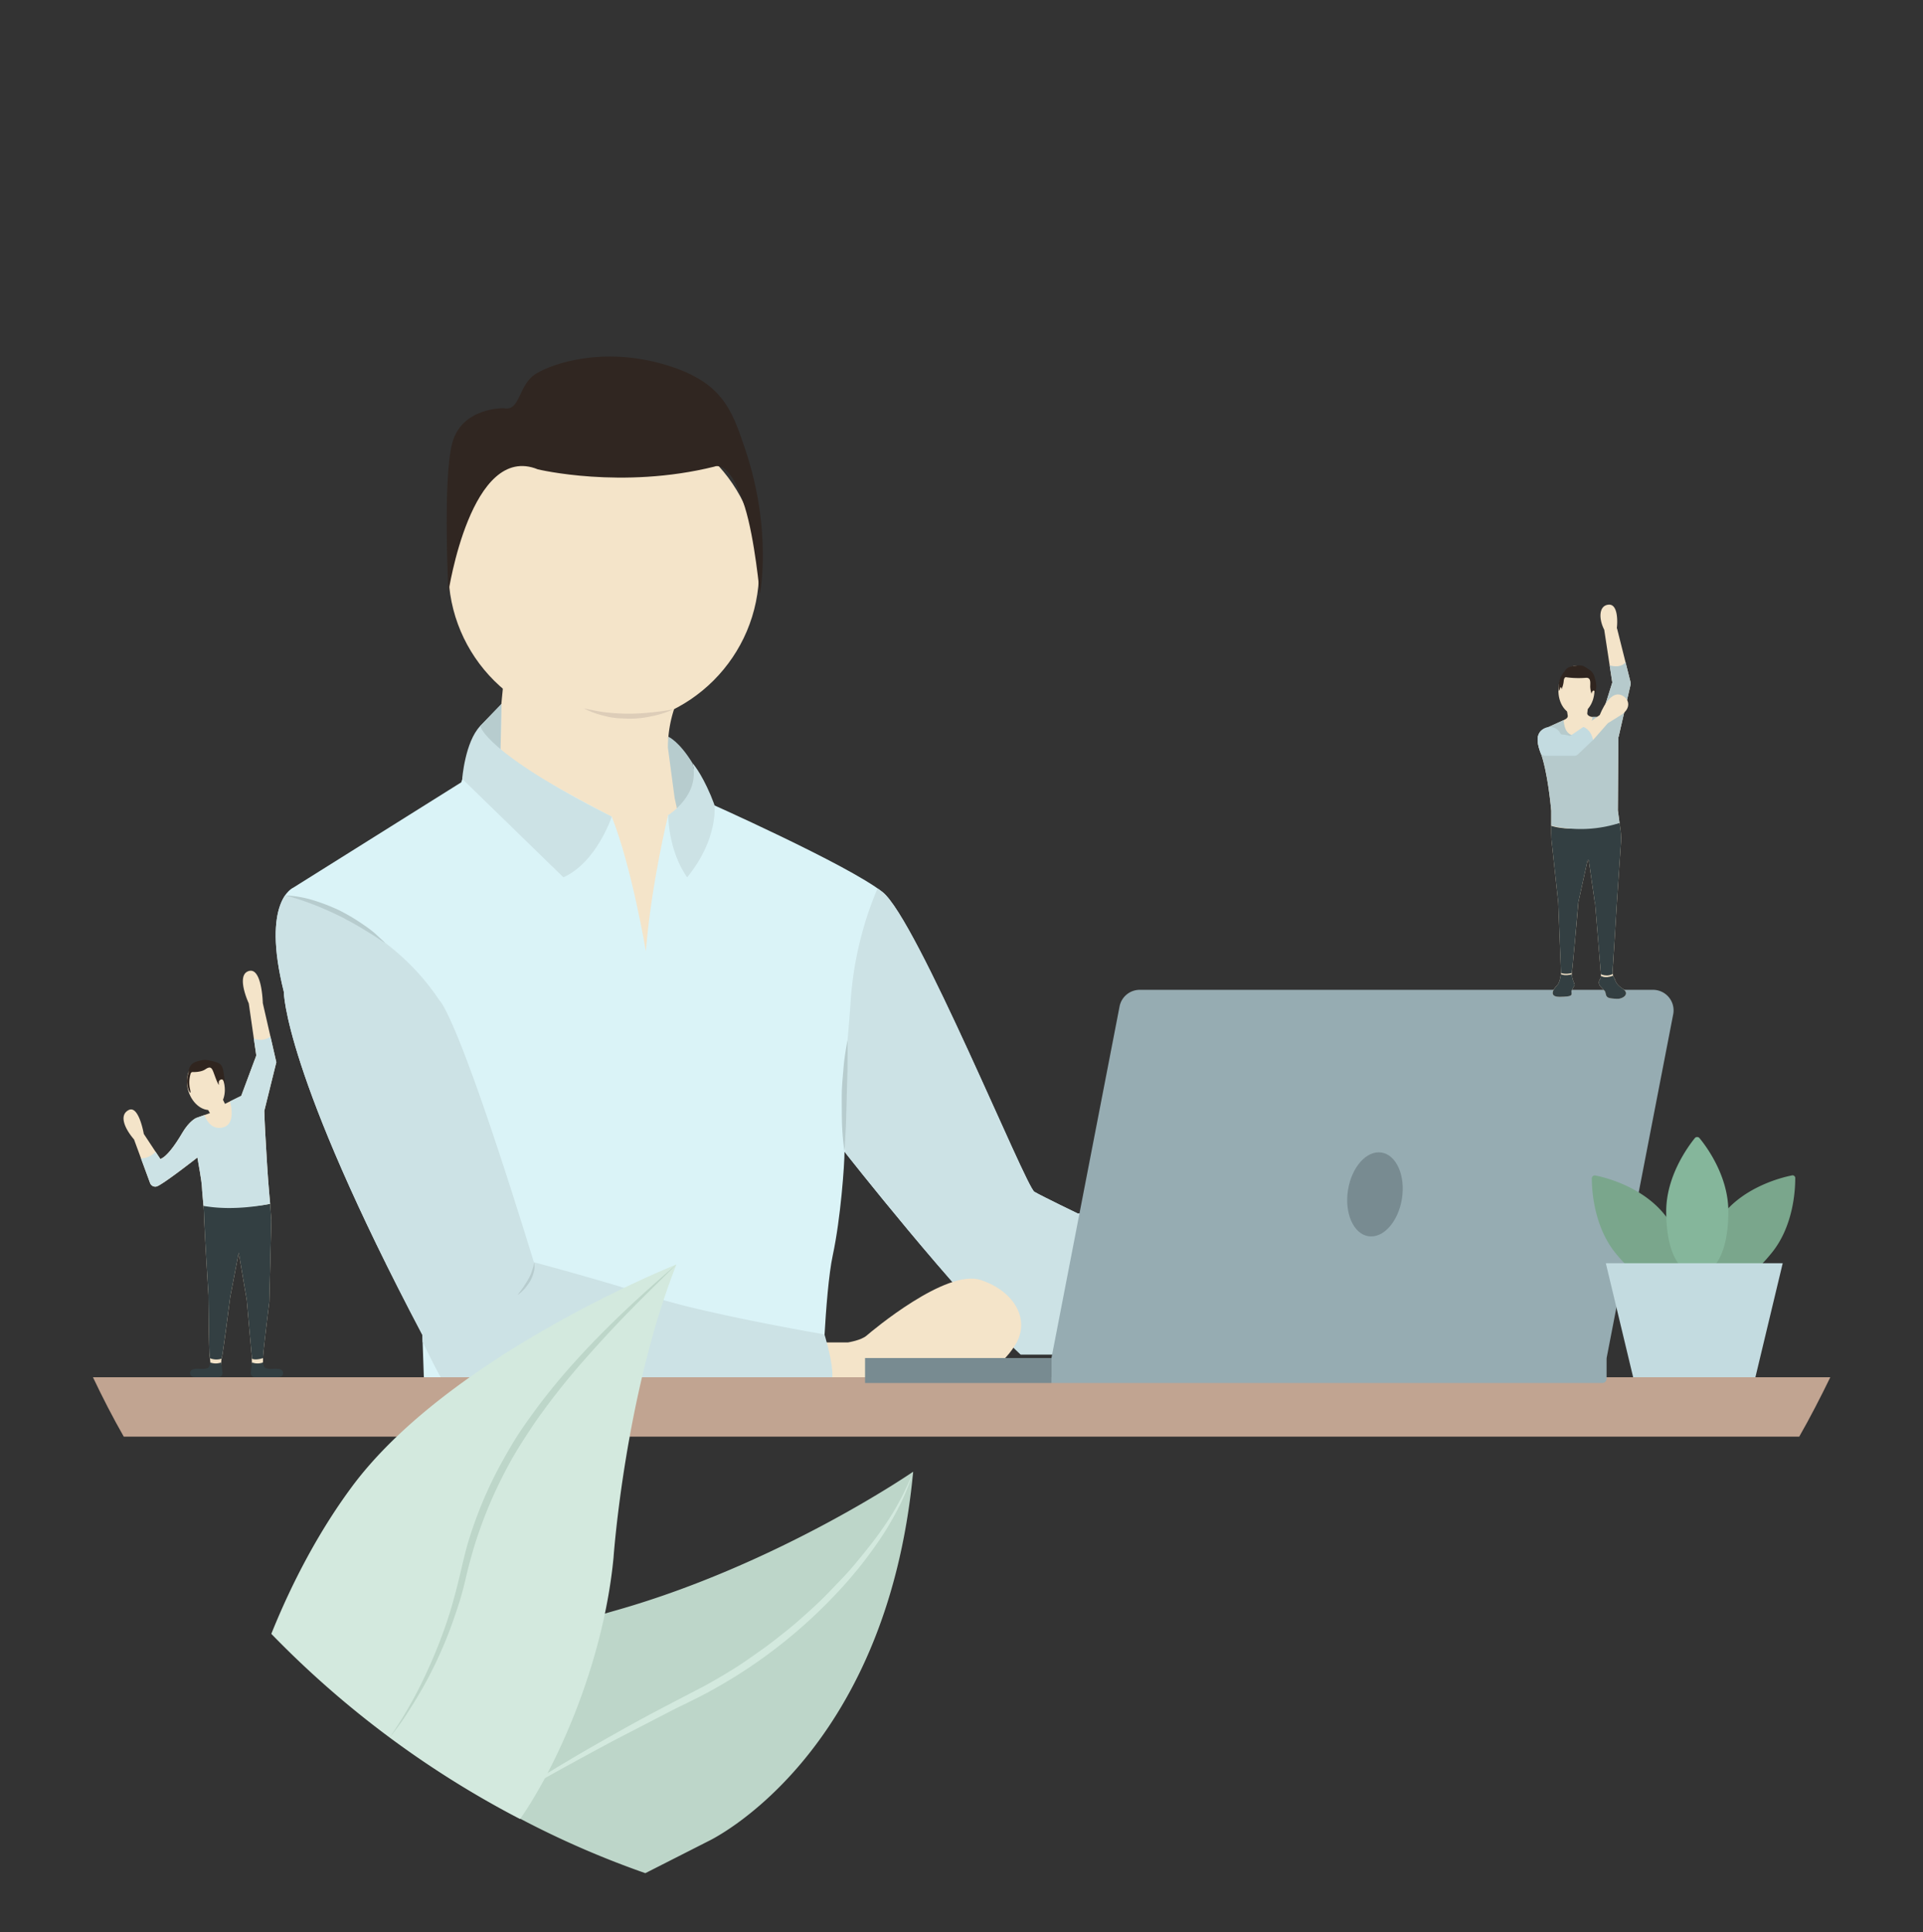 <svg xmlns="http://www.w3.org/2000/svg" xmlns:xlink="http://www.w3.org/1999/xlink" viewBox="0 0 767.6 771.1"><rect x="0" y="0" width="767.6" height="771.1" fill="#333333" stroke="none"/><defs><clipPath id="clip-path"><path d="M266.7,325.3s-6.7,27.1-8.9,54.3c0,0-5.5-33.2-13.6-53.7h0s-37.3-19-44.4-26.6l.4-18.4-8.5,8.8-7.6,22.5-67,42s-12.9,5.2-3.8,41.6c0,0-.2,31.7,55.3,136.9l.8,23.1H328.1s1.1-39.9,4.3-54.8,4.7-36.3,4.7-41.4c0,0,44.5,56.7,70.3,80.9h45V485.4l-22.3-1.2s-13.7-6.6-17.2-8.6S366,366.9,352.3,356s-71.1-36.4-71.1-36.4Z" fill="#daf3f7"/></clipPath><clipPath id="clip-path-2"><path d="M100.6,544.1c-.1-.8-.1-2.8-.1-2.8l-2-22.5-3.2-18.9-3.4,17.7s-2.9,22.6-3.3,24a7,7,0,0,0-.2,3.1c0,1.2-2,.8-2.3,1.1a.8.8,0,0,1-.8.1,4.6,4.6,0,0,1-1.3-.2,25.1,25.1,0,0,0-.3-4.4c-.3-1.4-.5-24.5-.5-24.5s-1.6-26.1-1.7-30.5-.4-6-.8-11.1a39.2,39.2,0,0,0-.4-4.3l-.5-3.2-1-5.8s-14.4,11.3-16.4,11.6a2.2,2.2,0,0,1-2.5-1.4l-6.4-17.4c-3.3-3.8-6.3-9.5-2.2-11.7s6.1,9.5,6.1,9.5l6.6,10c2.4-.8,5.7-5.2,8.7-10.3s5.7-6.1,5.7-6.1l5.4-1.9-1.7-3,6-4.2,1.7,3.5,6.5-3.2,6-16.1-3-20.8s-5.3-11.3,0-12.9,5.6,12.8,5.6,12.8l5.4,23.6-4.8,19.4s.1,4.4.6,12.7c.8,14.2,1.1,17.1,1.5,21.8.3,2.7.7,9.2.7,9.2l-.8,32.5s-2.5,20.1-2.5,22.2c0,0,0,1.8-.1,2.7" fill="#f4e4c9"/></clipPath><clipPath id="clip-path-3"><path d="M616.4,290.9s-4.6,1.2-1.6,9,4.3,22.5,4.4,23.6v8.9s.1,2.6.1,2.7l2.7,25.1h0l1.1,28.1v.2c-.1.6-.4,3.7-1.7,4.9s-3.4,4.5,1.3,4.4,4.8-.5,4.6-1.8a1.1,1.1,0,0,1,.3-1.1l.4-.8c.4-.9.8-.6.3-1.9a10.3,10.3,0,0,1-.9-3.7c.2-.8,2.5-26.4,2.6-28.1v-.2l3.7-16.8c.1-.3.5-.3.5,0l2.4,16.8h.1l2.3,28.3h0v1.3a1.6,1.6,0,0,1-.3.9,2.3,2.3,0,0,0,.3,3.1c1.7,1.9,1.7,1.4,2,3s1.6,1.6,4.2,1.8,5.6-2,2.6-4-2.8-3.1-3.4-4.2a5.1,5.1,0,0,1-.7-2.9c.1-.7,1.7-27.1,1.7-27.1l1.7-25.2a33.9,33.9,0,0,0-.2-3.7l-1.1-8.1v-.2l.2-28.9a.4.4,0,0,1,.1-.3l4.8-20.9v-.7l-5.4-21.5a.6.6,0,0,1-.1-.4c.2-1.5.7-9.4-3.2-9.2s-4.2,5.3-1.9,9.9a.6.6,0,0,1,.1.4l3.1,20.3a.8.8,0,0,1,0,.7l-3.9,12.4a1.5,1.5,0,0,1-1.5,1.1h-2.4c-.8,0-2.3-.6-2.1-1.6l.2-1.7-8.4.3.4,2.5c.1,1.1-1.2,1.5-1.7,1.8Z" fill="#f4e4c9"/></clipPath></defs><g id="Ebene_1" data-name="Ebene 1"><path d="M266.8,294s4.2,1.7,9.6,10.5c0,0,3.9,15-.8,25.1s-5.3-6.3-5.3-6.3l-3.5-10.8-2-12.2,2-6.3" fill="#b7ccce"/><circle cx="241" cy="227.7" r="62" fill="#f4e4c9"/><path d="M202.1,260.7l-3.5,35.8,3.5,16.6,34.3,27.8,24.2,58.8,13.7-58.8-5-22.4-2.7-20.2a49.9,49.9,0,0,1,2.6-15.7C271.9,275.5,202.1,260.7,202.1,260.7Z" fill="#f4e4c9"/><path d="M268.9,283a36.9,36.9,0,0,1-8.7,2.8,40.5,40.5,0,0,1-9.2,1l-4.6-.2-2.3-.3-1.2-.2-1.1-.3a34.8,34.8,0,0,1-8.7-3.1c3.1.6,6,1.3,9,1.6a79.5,79.5,0,0,0,17.8,0C262.9,284,265.9,283.6,268.9,283Z" fill="#ddcdb8"/><path d="M266.7,325.3s-6.7,27.1-8.9,54.3c0,0-5.5-33.2-13.6-53.7h0s-37.3-19-44.4-26.6l.4-18.4-8.5,8.8-7.6,22.5-67,42s-12.9,5.2-3.8,41.6c0,0-.2,31.7,55.3,136.9l.8,23.1H328.1s1.1-39.9,4.3-54.8,4.7-36.3,4.7-41.4c0,0,44.5,56.7,70.3,80.9h45V485.4l-22.3-1.2s-13.7-6.6-17.2-8.6S366,366.9,352.3,356s-71.1-36.4-71.1-36.4Z" fill="#daf3f7"/><g clip-path="url(#clip-path)"><path d="M110,356.5s41.4,6.5,65.4,42.7c0,0,3.1,2.1,13.9,31.9s23.8,72.6,23.8,72.6,26.8,7.1,47.8,13.9,68.2,14.9,68.2,14.9,5.7,14,1.6,23.3H187a11.5,11.5,0,0,1-10.5-5.3c-4.1-6.1-22.8-47-22.8-47l-16.6-14.1-16.9-43L110,401.3l-2.4-21.1Z" fill="#cce2e5"/><path d="M351.8,351.1a138.8,138.8,0,0,0-12.2,47.8c-1.7,26.4-5.8,49.5-.4,69.8l61,71.9,15.6,8.5,34.3-2.4,10.2-3-3.4-28.2.3-28.4-2.4-9.2-21-11.9-23.4-10.5-7.8-37.2L367,361.5Z" fill="#cce2e5"/><path d="M192.1,287.8s-3.1,5.1,8,11.8l3-2.2-.2-7.7-.5-6.1-.9-2.7-1.3-.9-3.4.9h-3.9Z" fill="#b7ccce"/></g><path d="M244.2,325.9s-6,18.2-19.3,24.2l-40.4-39.3s1.1-14.7,7.2-21.1h0s1.5,10.4,52.5,36.2" fill="#cce2e5"/><path d="M276.4,304.5s3.3,3.5,7.3,12.9c1.2,2.9,1.5,3.9,1.5,3.9s1.7,13.3-10.9,28.8c0,0-7-8.8-7.6-24.8,0,0,13.1-8.1,9.7-20.8" fill="#cce2e5"/><path d="M337.1,459.6a104,104,0,0,1-1-11.1c-.1-3.8-.1-7.5-.1-11.2s.4-7.4.7-11.1.9-7.4,1.6-11.1c.1,3.7,0,7.5,0,11.2l-.3,11.1-.3,11.1Z" fill="#b7ccce"/><path d="M328.9,535.7h9.6s5.2-.8,7.4-2.7,31.8-26.8,45.6-22.2,19.9,16.2,13.7,26-13.5,11.8-19.1,11.5-52.9,5.2-54.1,5.5S328.9,535.7,328.9,535.7Z" fill="#f4e4c9"/><path d="M213.1,503.7a7,7,0,0,1,0,3.8,14.2,14.2,0,0,1-1.4,3.6,26.2,26.2,0,0,1-2.3,3.2l-1.3,1.3a15.8,15.8,0,0,1-1.5,1.2l2.2-3c.7-1.1,1.4-2.1,2-3.2a16.6,16.6,0,0,0,1.5-3.3l.6-1.8A11,11,0,0,0,213.1,503.7Z" fill="#b7ccce"/><path d="M201.2,162.9s-16.9-.5-20.7,14-1.5,59.4-1.5,59.4,9-59.9,35.7-49c0,0,33.5,8.1,70.5-1.1,0,0,6.1-3.2,12.1,16.1,4,12.7,6,34.8,6,34.8s5.2-25.3-6-58.3c-5.3-15.7-9.2-26.9-33-33.6s-43.1-.4-50.3,3.9S207.8,164.3,201.2,162.9Z" fill="#302621"/><path d="M329.1,532.5s2.7,8.7,3.1,14.5-1.5,8.8-1.5,8.8h-4.5l2.9-23.3" fill="#cce2e5"/><path d="M730.6,549.6H37.1c3.8,8,7.9,16,12.3,23.7H718.2C722.6,565.6,726.7,557.6,730.6,549.6Z" fill="#c1a491"/><rect x="345.4" y="541.8" width="74.4" height="9.97" transform="translate(765.1 1093.7) rotate(-180)" fill="#788b91"/><path d="M113.8,357.3a46.1,46.1,0,0,1,11.1,1.9,80.1,80.1,0,0,1,10.6,4.1,80.2,80.2,0,0,1,9.7,5.8,48.3,48.3,0,0,1,4.5,3.4l4.1,3.8c-1.6-.9-3.1-2-4.7-3l-4.7-2.9L142,369l-2.5-1.4-1.2-.6-1.2-.7-2.5-1.2c-3.3-1.6-6.7-3.1-10.2-4.4A100.5,100.5,0,0,0,113.8,357.3Z" fill="#b7ccce"/><path d="M421.4,541.8H641.3a0,0,0,0,1,0,0v10a0,0,0,0,1,0,0H419.7a0,0,0,0,1,0,0v-8.3A1.7,1.7,0,0,1,421.4,541.8Z" transform="translate(1061 1093.7) rotate(-180)" fill="#96acb2"/><path d="M419.7,542H641.3l26.6-137.3a8.2,8.2,0,0,0-8.1-9.7H454.9a8.2,8.2,0,0,0-8,6.6Z" fill="#96acb2"/><ellipse cx="549.3" cy="477.1" rx="16.9" ry="10.9" transform="translate(-7.5 945.5) rotate(-81.1)" fill="#788b91"/><path d="M644.9,500.1c10.6,13,20.2,16,25.5,11.6s4.3-14.3-6.2-27.3c-8.8-10.7-22.8-14.4-27.3-15.3a1.2,1.2,0,0,0-1.5,1.2C635.4,474.9,636.2,489.4,644.9,500.1Z" fill="#7aa68c"/><path d="M707.1,500.1c-10.5,13-20.1,16-25.5,11.6s-4.3-14.3,6.3-27.3c8.7-10.7,22.7-14.4,27.2-15.3a1.1,1.1,0,0,1,1.5,1.2C716.6,474.9,715.9,489.4,707.1,500.1Z" fill="#7aa68c"/><path d="M665.1,483.4c0,16.7,5.5,25.1,12.4,25.1s12.4-8.4,12.4-25.1c0-13.9-8.5-25.6-11.5-29.2a1.2,1.2,0,0,0-1.9,0C673.6,457.8,665.1,469.5,665.1,483.4Z" fill="#85b69b"/><polygon points="672.2 504.1 680.4 504.1 711.6 504.1 700.7 549.6 680.4 549.6 672.2 549.6 651.9 549.6 641 504.1 672.2 504.1" fill="#c3dbe0"/><path d="M100.6,544.1c-.1-.8-.1-2.8-.1-2.8l-2-22.5-3.2-18.9-3.4,17.7s-2.9,22.6-3.3,24a7,7,0,0,0-.2,3.1c0,1.2-2,.8-2.3,1.1a.8.8,0,0,1-.8.1,4.6,4.6,0,0,1-1.3-.2,25.1,25.1,0,0,0-.3-4.4c-.3-1.4-.5-24.5-.5-24.5s-1.6-26.1-1.7-30.5-.4-6-.8-11.1a39.2,39.2,0,0,0-.4-4.3l-.5-3.2-1-5.8s-14.4,11.3-16.4,11.6a2.2,2.2,0,0,1-2.5-1.4l-6.4-17.4c-3.3-3.8-6.3-9.5-2.2-11.7s6.1,9.5,6.1,9.5l6.6,10c2.4-.8,5.7-5.2,8.7-10.3s5.7-6.1,5.7-6.1l5.4-1.9-1.7-3,6-4.2,1.7,3.5,6.5-3.2,6-16.1-3-20.8s-5.3-11.3,0-12.9,5.6,12.8,5.6,12.8l5.4,23.6-4.8,19.4s.1,4.4.6,12.7c.8,14.2,1.1,17.1,1.5,21.8.3,2.7.7,9.2.7,9.2l-.8,32.5s-2.5,20.1-2.5,22.2c0,0,0,1.8-.1,2.7" fill="#f4e4c9"/><g clip-path="url(#clip-path-2)"><path d="M79.7,481s19.6,2,30.6-1.2.6-.1.6-.1l-1.2,34.1-2.6,27.4-1.6.6s-3.7,1.4-5.3.2H89a6.8,6.8,0,0,1-6.2-.5l-2.4-37.4Z" fill="#333f42"/><path d="M81.3,444s1.8,7.4,7.7,5.9,2.5-11.4,2.5-11.4l4.3-1.8,6.3-14.8-1.4-7.8a6.7,6.7,0,0,0,7.9-1l2.3,10.6L106.3,444l1.1,26.4,2.1,9.6s-15.3,3.9-29.4,1l-1.8-17.1-17,10.5-1.9-1.6-4-10.7s3,1.2,7.3-2.9l1.6,1.9,9.9-12.2Z" fill="#cce2e5"/></g><ellipse cx="82.3" cy="433.2" rx="7.3" ry="9.9" transform="translate(-125.9 44.5) rotate(-17.4)" fill="#f4e4c9"/><path d="M76.9,427.8s3.2.2,5.1-1.1,2.5-.6,3.1.9,1.6,4.6,2.3,5.4a3.5,3.5,0,0,1,0-1.5c.3-.6,1.3-1.3,1.9-.1s.8,2.4.2-1.7c-.4-2.6-.4-4.9-2.8-5.7s-4.7-1.3-6.3-.9-4.5.7-5.1,4.2v.5a2,2,0,0,1-.2.8,9.3,9.3,0,0,0,.4,6.8s.9,1.8.4-.6a12,12,0,0,1,.1-6S76.1,427.8,76.9,427.8Z" fill="#30251f"/><path d="M100.6,543.7l-.5,4a1.7,1.7,0,0,0,1.7,1.9h8.9s2.3.1,2.3-1.6-1.8-1.8-2.9-1.8-4.3.4-4.7-.9a7.7,7.7,0,0,1-.4-1.6A6.3,6.3,0,0,1,100.6,543.7Z" fill="#333f42"/><path d="M88.3,543.7l.5,4a1.7,1.7,0,0,1-1.7,1.9H78.2s-2.3.1-2.3-1.6,1.8-1.8,2.9-1.8,4.3.4,4.7-.9a7.7,7.7,0,0,0,.4-1.6A6.3,6.3,0,0,0,88.3,543.7Z" fill="#333f42"/><path d="M616.4,290.9s-4.6,1.2-1.6,9,4.3,22.5,4.4,23.6v8.9s.1,2.6.1,2.7l2.7,25.1h0l1.1,28.1v.2c-.1.6-.4,3.7-1.7,4.9s-3.4,4.5,1.3,4.4,4.8-.5,4.6-1.8a1.1,1.1,0,0,1,.3-1.1l.4-.8c.4-.9.8-.6.3-1.9a10.3,10.3,0,0,1-.9-3.7c.2-.8,2.5-26.4,2.6-28.1v-.2l3.7-16.8c.1-.3.5-.3.5,0l2.4,16.8h.1l2.3,28.3h0v1.3a1.6,1.6,0,0,1-.3.9,2.3,2.3,0,0,0,.3,3.1c1.7,1.9,1.7,1.4,2,3s1.6,1.6,4.2,1.8,5.6-2,2.6-4-2.8-3.1-3.4-4.2a5.1,5.1,0,0,1-.7-2.9c.1-.7,1.7-27.1,1.7-27.1l1.7-25.2a33.9,33.9,0,0,0-.2-3.7l-1.1-8.1v-.2l.2-28.9a.4.4,0,0,1,.1-.3l4.8-20.9v-.7l-5.4-21.5a.6.6,0,0,1-.1-.4c.2-1.5.7-9.4-3.2-9.2s-4.2,5.3-1.9,9.9a.6.6,0,0,1,.1.4l3.1,20.3a.8.8,0,0,1,0,.7l-3.9,12.4a1.5,1.5,0,0,1-1.5,1.1h-2.4c-.8,0-2.3-.6-2.1-1.6l.2-1.7-8.4.3.4,2.5c.1,1.1-1.2,1.5-1.7,1.8Z" fill="#f4e4c9"/><g clip-path="url(#clip-path-3)"><path d="M647.7,328.1s-19.6,5-29.5,1.1l1.4,19.1.9,13.7,1.6,21.9.5,4.1s1.7,1.3,5.6.1,5.3-33.9,5.3-33.9l4.9,34.3s3.4,2,6.1-.4S647.7,328.1,647.7,328.1Z" fill="#333f42"/><path d="M618.2,329.2a50.8,50.8,0,0,0,29.8-1.3l-.9-13.6V295.9l5.8-22.2-3.4-9.4-.5-.2s-1.5,2.8-6.6,1.4l1,6.7-4.6,13.5-3.1.2s-.6,7.9-5.4,7.9-5.8-2.6-6.2-6.7-11.4,5-11.4,5l1,8.9Z" fill="#b6cacc"/><path d="M638.8,389.2s1.4,1.6,5.2.1,1.8,3,1.8,3l3.9,3.4-.6,3.2-5,.7-3.1-.7-1.4-2.2c0-.2-1.6-2.8-1.6-2.8l-.7-2.2Z" fill="#333f42"/><path d="M622.7,388.5s1.4,1.3,5.1.2,1.7,7,1.7,7l-3.2,3.6-5.7-.4-1.7-2.8,1.3-3.6Z" fill="#333f42"/></g><ellipse cx="629.5" cy="275.5" rx="9.8" ry="7.2" transform="translate(336.3 897) rotate(-88.4)" fill="#f4e4c9"/><path d="M625.4,270.3a37.4,37.4,0,0,0,7.5.2c2.6-.3,1.7,2.7,1.9,4a10.3,10.3,0,0,0,.5,2.4,1.7,1.7,0,0,1,.3-.9c.6-1,1.2,0,1.1.7a9.1,9.1,0,0,0,.3-4.6c-.5-1.9-.6-3.5-2.7-4.9s-2.5-1.8-4.8-1.6-3.8.5-5,2.3a11.2,11.2,0,0,0-1.6,2.5,9.9,9.9,0,0,0-.6,5.3c.5-.4.5-2.4,1-1v.4a10.7,10.7,0,0,0,.9-3.4S624.3,269.9,625.4,270.3Z" fill="#30251f"/><path d="M632,290.1l6.6-4.8s4.3-11.7,9.9-7.1c2.1,1.7,2.1,4.9-1.4,7.1l-5.3,3.3-5.9,6.7Z" fill="#f4e4c9"/><path d="M617.8,290.2a4.6,4.6,0,0,1,4.9,2.2,1.8,1.8,0,0,0,.6.7,15.2,15.2,0,0,1,2.7.4,1.1,1.1,0,0,0,1.3-.2l4.7-3.2s3,.8,3.9,5.2l-5.9,5.6a2.3,2.3,0,0,1-1.4.7H617s-1.5-.1-1.9-.8-1.9-5.3-1.1-7.3A4.9,4.9,0,0,1,617.8,290.2Z" fill="#c3dbe0"/><path d="M158.4,695.1a373.2,373.2,0,0,0,47.4,29.7l4.8,2.5a366.9,366.9,0,0,0,47,20.2l25.2-12.8s71-33.2,81.7-147.4c0,0-53.4,36.8-118.5,55.3C200,655.6,173.3,674.7,158.4,695.1Z" fill="#bdd6c9"/><path d="M139.8,594.2c-12.4,16.9-23.1,36.9-31.5,57.8a386,386,0,0,0,99.3,73.9c14.4-20.6,33.2-61.7,37.3-104.3,0,0,4.5-64.7,25.1-117C270,504.6,178.5,541,139.8,594.2Z" fill="#d3e9de"/><path d="M155.5,693.4a168.1,168.1,0,0,0,14-24.3,200.3,200.3,0,0,0,10.2-26c1.3-4.4,2.5-8.9,3.6-13.4s2.1-9.2,3.4-13.7a166.4,166.4,0,0,1,10.4-26.4c2.1-4.2,4.4-8.3,6.8-12.4s5-7.9,7.8-11.8a249,249,0,0,1,17.7-21.9c12.6-14,26.4-26.7,40.6-38.9-6.7,6.6-13.4,13.1-19.9,19.8S237.3,538,231.2,545A277.2,277.2,0,0,0,214,567c-2.7,3.9-5.2,7.8-7.6,11.7s-4.6,8.1-6.7,12.3a175.6,175.6,0,0,0-10.3,25.8q-2,6.6-3.6,13.5t-3.9,13.5a170.8,170.8,0,0,1-11.1,26c-2.2,4.1-4.6,8.2-7.1,12.1A104.1,104.1,0,0,1,155.5,693.4Z" fill="#bdd6c9"/><path d="M198.1,720.6c15.1-10,30.7-19.4,46.6-28.3,7.9-4.5,15.9-8.8,24-13l12.1-6.3c3.9-2.1,7.8-4.4,11.7-6.8s7.5-5,11.2-7.6,7.2-5.4,10.7-8.2,6.9-5.9,10.2-8.9,6.5-6.3,9.6-9.6a122.5,122.5,0,0,0,9-10.1c2.9-3.5,5.7-7,8.3-10.7a107.8,107.8,0,0,0,13-23.8,85.8,85.8,0,0,1-5,12.7,125.5,125.5,0,0,1-6.7,11.9A167.7,167.7,0,0,1,336,633.6a202,202,0,0,1-42,35.1c-3.9,2.4-7.8,4.7-11.9,6.9s-8.1,4.1-12.2,6.1l-24.2,12.5Q221.7,707,198.1,720.6Z" fill="#d3e9de"/></g></svg>